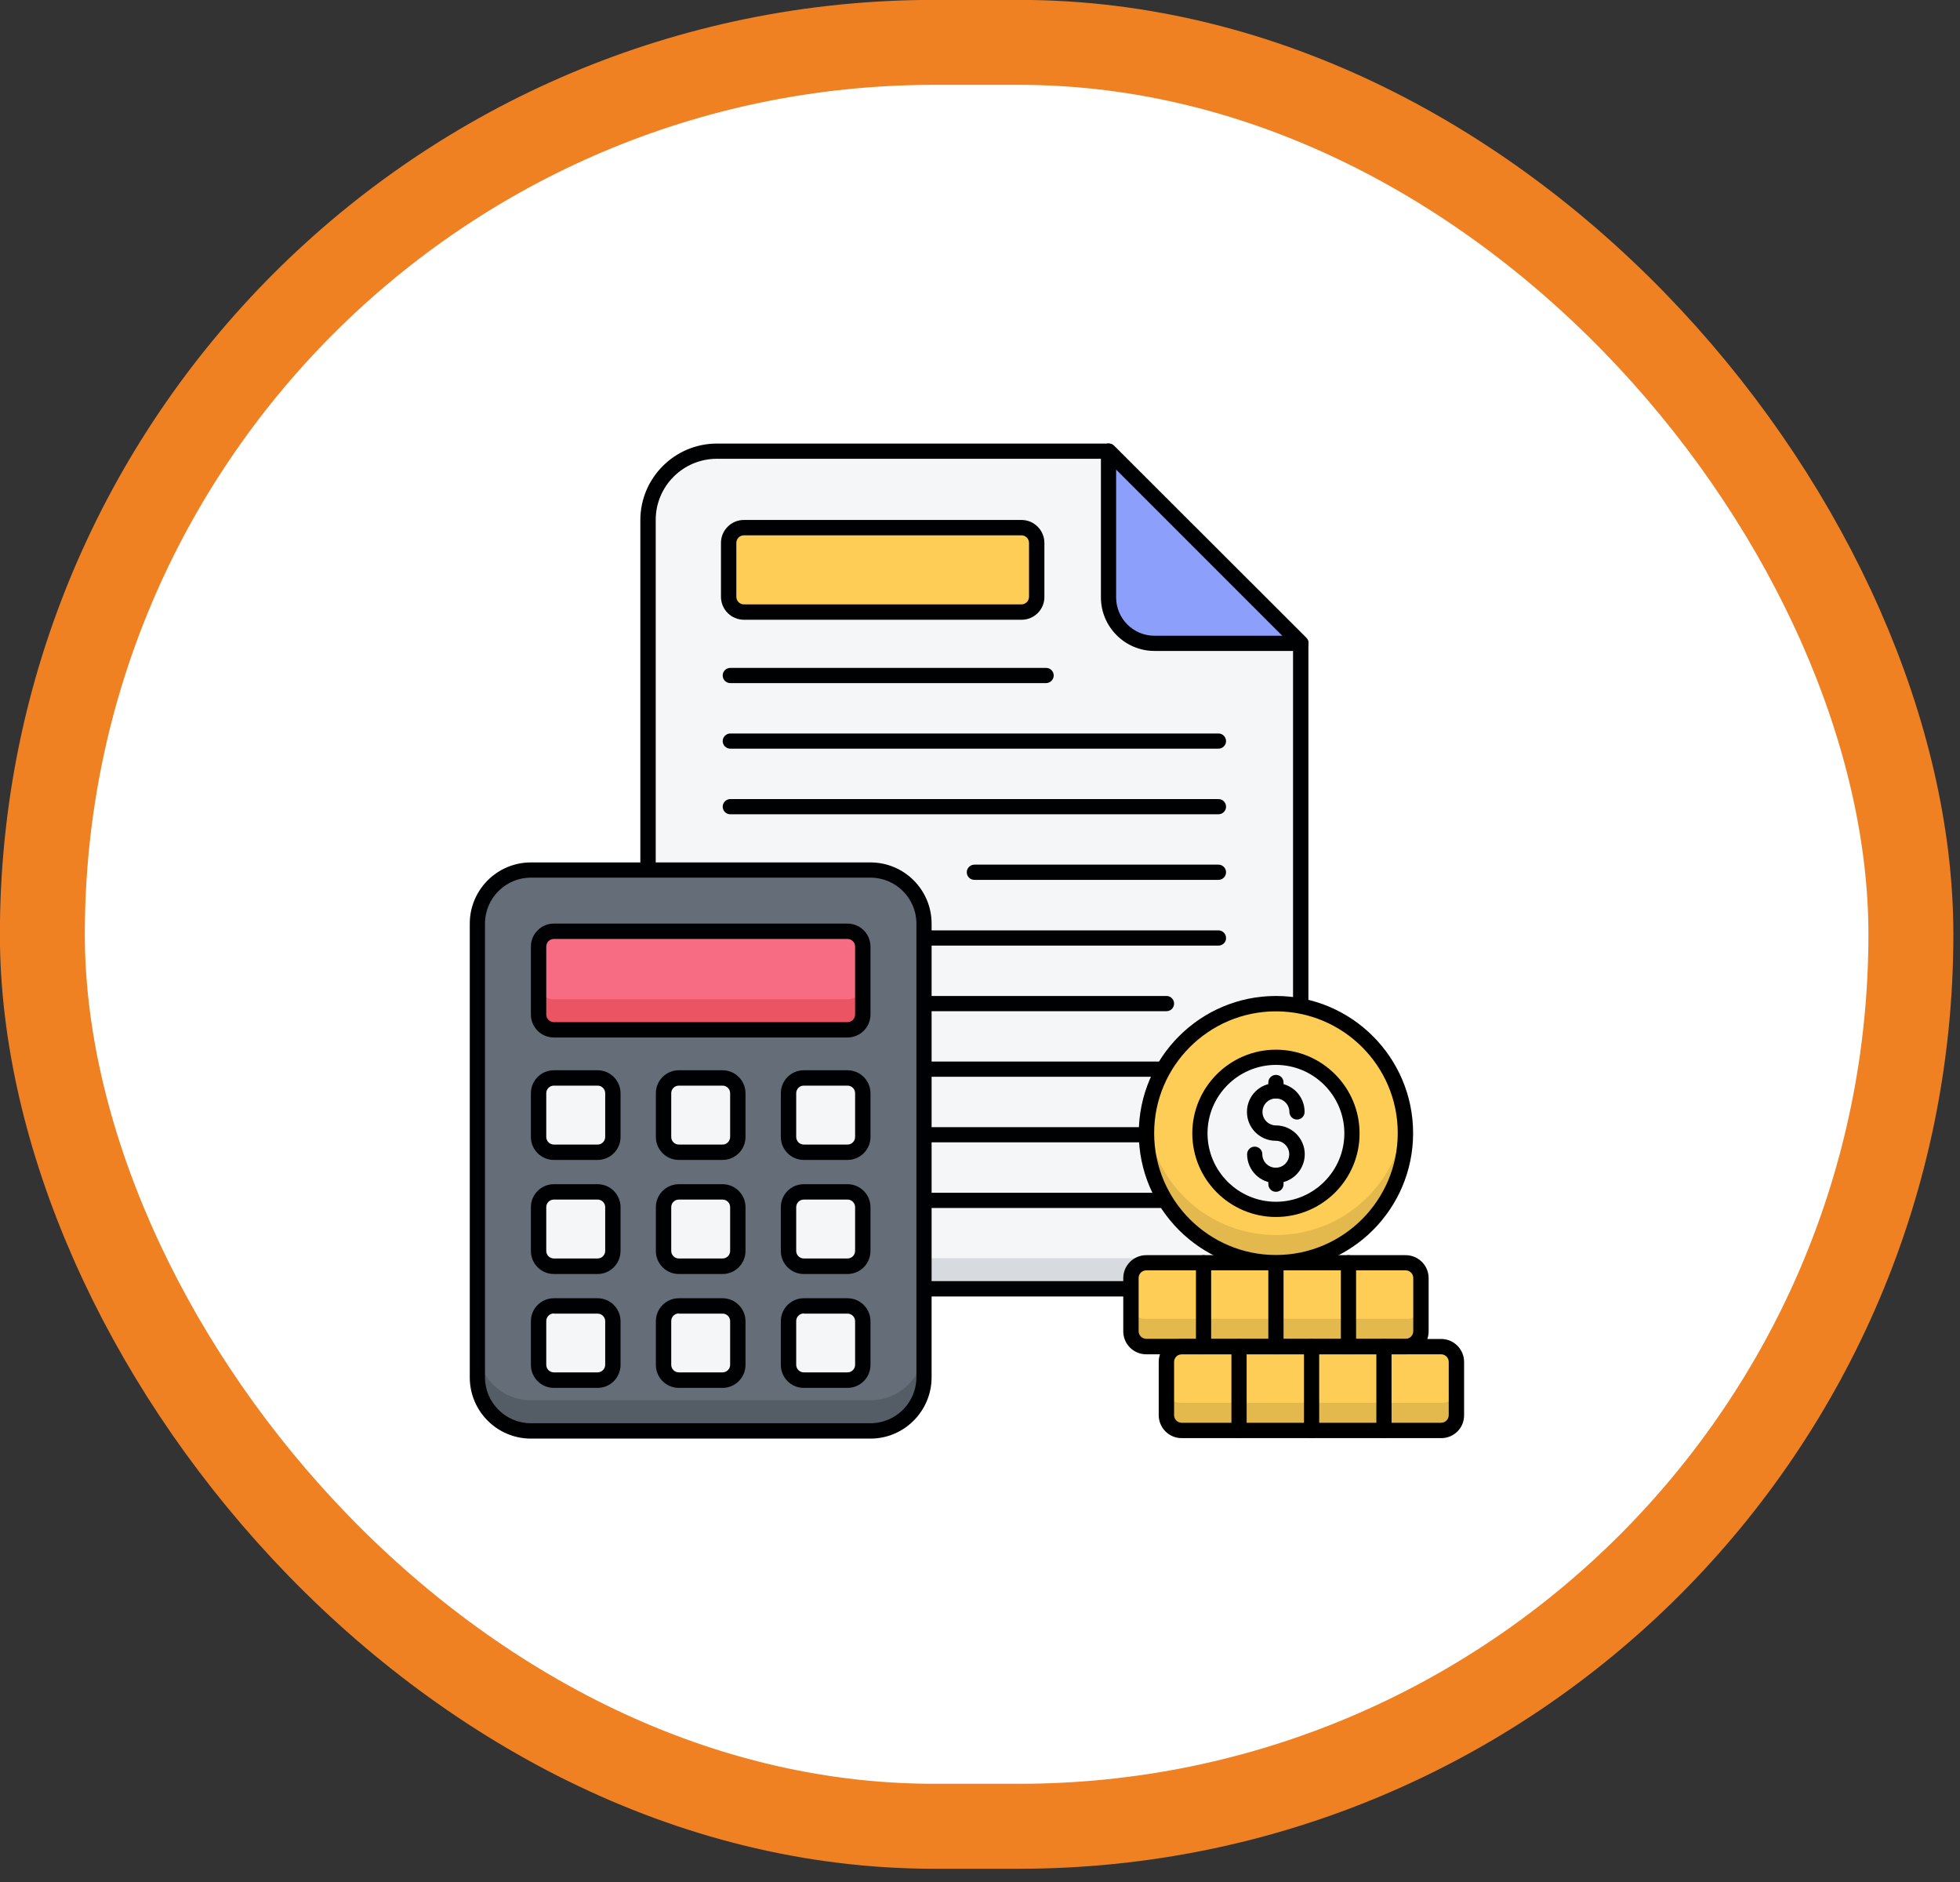 <svg xmlns="http://www.w3.org/2000/svg" width="75" height="72" viewBox="0 0 75 72" fill="none"><rect x="0" y="0" width="75" height="72" fill="#333333" stroke="none"/><rect x="1.621" y="1.621" width="71.5" height="68.247" rx="34.124" fill="white" stroke="#EF8123" stroke-width="3.25"></rect><g clip-path="url(#clip0_765_5794)"><path d="M49.776 24.612V46.673C49.776 48.127 48.594 49.309 47.139 49.309H27.43C25.976 49.309 24.794 48.127 24.794 46.673V19.897C24.794 18.443 25.976 17.261 27.43 17.261H42.418L49.776 24.612Z" fill="#F4F6F8"></path><path d="M49.776 45.503V46.673C49.776 48.127 48.594 49.309 47.139 49.309H27.43C25.976 49.309 24.794 48.127 24.794 46.673V45.503C24.794 46.958 25.976 48.139 27.43 48.139H47.139C48.594 48.139 49.776 46.958 49.776 45.503Z" fill="#D7DADF"></path><path d="M47.139 49.6H27.43C25.818 49.6 24.503 48.285 24.503 46.673V19.897C24.503 18.285 25.818 16.97 27.43 16.97H42.418C42.497 16.97 42.57 17 42.624 17.055L49.982 24.406C50.036 24.461 50.067 24.533 50.067 24.612V46.673C50.067 48.285 48.752 49.6 47.139 49.6ZM27.43 17.552C26.139 17.552 25.091 18.6 25.091 19.891V46.673C25.091 47.964 26.139 49.012 27.43 49.012H47.139C48.43 49.012 49.479 47.964 49.479 46.673V24.733L42.297 17.552H27.43Z" fill="#000102"></path><path d="M49.776 24.612H44.176C43.206 24.612 42.418 23.824 42.418 22.855V17.261L49.776 24.612Z" fill="#8C9FFA"></path><path d="M49.776 24.903H44.176C43.048 24.903 42.127 23.982 42.127 22.855V17.261C42.127 17.14 42.2 17.037 42.309 16.988C42.418 16.94 42.545 16.97 42.63 17.049L49.988 24.4C50.073 24.485 50.097 24.612 50.048 24.721C50 24.837 49.891 24.903 49.776 24.903ZM42.709 17.964V22.855C42.709 23.661 43.364 24.322 44.176 24.322H49.067L42.709 17.964Z" fill="#000102"></path><path d="M38.461 23.419H29.097C28.43 23.419 27.885 22.873 27.885 22.207V21.395C27.885 20.728 28.43 20.183 29.097 20.183H38.467C39.133 20.183 39.679 20.728 39.679 21.395V22.201C39.673 22.873 39.133 23.419 38.461 23.419Z" fill="#FDCD56"></path><path d="M39.091 23.71H28.467C27.982 23.71 27.588 23.316 27.588 22.831V20.77C27.588 20.285 27.982 19.892 28.467 19.892H39.085C39.57 19.892 39.964 20.285 39.964 20.77V22.831C39.97 23.316 39.576 23.71 39.091 23.71ZM28.467 20.48C28.303 20.48 28.176 20.613 28.176 20.77V22.831C28.176 22.995 28.309 23.122 28.467 23.122H39.085C39.248 23.122 39.376 22.989 39.376 22.831V20.77C39.376 20.607 39.242 20.48 39.085 20.48H28.467Z" fill="#000102"></path><path d="M40.024 26.134H27.945C27.782 26.134 27.654 26 27.654 25.843C27.654 25.679 27.788 25.552 27.945 25.552H40.03C40.194 25.552 40.321 25.685 40.321 25.843C40.321 26 40.188 26.134 40.024 26.134Z" fill="#000102"></path><path d="M46.624 28.642H27.945C27.782 28.642 27.654 28.509 27.654 28.352C27.654 28.194 27.788 28.061 27.945 28.061H46.624C46.788 28.061 46.915 28.194 46.915 28.352C46.915 28.509 46.788 28.642 46.624 28.642Z" fill="#000102"></path><path d="M46.624 31.152H27.945C27.782 31.152 27.654 31.019 27.654 30.861C27.654 30.704 27.788 30.57 27.945 30.57H46.624C46.788 30.57 46.915 30.704 46.915 30.861C46.915 31.019 46.788 31.152 46.624 31.152Z" fill="#000102"></path><path d="M46.624 33.661H37.285C37.121 33.661 36.994 33.528 36.994 33.37C36.994 33.212 37.127 33.079 37.285 33.079H46.624C46.788 33.079 46.915 33.212 46.915 33.37C46.915 33.528 46.788 33.661 46.624 33.661Z" fill="#000102"></path><path d="M46.624 36.176H27.945C27.782 36.176 27.654 36.042 27.654 35.885C27.654 35.721 27.788 35.594 27.945 35.594H46.624C46.788 35.594 46.915 35.727 46.915 35.885C46.921 36.042 46.788 36.176 46.624 36.176Z" fill="#000102"></path><path d="M44.636 38.685H27.945C27.782 38.685 27.654 38.552 27.654 38.394C27.654 38.231 27.788 38.103 27.945 38.103H44.636C44.8 38.103 44.927 38.237 44.927 38.394C44.927 38.552 44.8 38.685 44.636 38.685Z" fill="#000102"></path><path d="M46.624 41.194H27.945C27.782 41.194 27.654 41.061 27.654 40.903C27.654 40.74 27.788 40.612 27.945 40.612H46.624C46.788 40.612 46.915 40.746 46.915 40.903C46.921 41.061 46.788 41.194 46.624 41.194Z" fill="#000102"></path><path d="M46.624 43.703H27.945C27.782 43.703 27.654 43.57 27.654 43.412C27.654 43.248 27.788 43.121 27.945 43.121H46.624C46.788 43.121 46.915 43.254 46.915 43.412C46.921 43.576 46.788 43.703 46.624 43.703Z" fill="#000102"></path><path d="M46.624 46.213H27.945C27.782 46.213 27.654 46.079 27.654 45.922C27.654 45.758 27.788 45.631 27.945 45.631H46.624C46.788 45.631 46.915 45.764 46.915 45.922C46.921 46.085 46.788 46.213 46.624 46.213Z" fill="#000102"></path><path d="M33.133 33.285H20.491C19.261 33.285 18.267 34.279 18.267 35.509V52.516C18.267 53.746 19.261 54.74 20.491 54.74H33.133C34.364 54.74 35.358 53.746 35.358 52.516V35.509C35.358 34.279 34.364 33.285 33.133 33.285Z" fill="#656D78"></path><path d="M35.358 51.522V52.691C35.358 53.819 34.442 54.74 33.309 54.74H20.315C19.182 54.74 18.267 53.819 18.267 52.691V51.522C18.267 52.649 19.182 53.57 20.315 53.57H33.309C34.442 53.57 35.358 52.649 35.358 51.522Z" fill="#545C66"></path><path d="M33.309 55.037H20.315C19.024 55.037 17.976 53.988 17.976 52.697V35.334C17.976 34.043 19.024 32.994 20.315 32.994H33.309C34.6 32.994 35.648 34.043 35.648 35.334V52.691C35.648 53.982 34.6 55.037 33.309 55.037ZM20.315 33.576C19.346 33.576 18.558 34.364 18.558 35.334V52.691C18.558 53.661 19.346 54.449 20.315 54.449H33.309C34.279 54.449 35.067 53.661 35.067 52.691V35.334C35.067 34.364 34.279 33.576 33.309 33.576H20.315Z" fill="#000102"></path><path d="M33.018 38.813V36.213C33.018 35.892 32.758 35.625 32.43 35.625H21.194C20.873 35.625 20.606 35.886 20.606 36.213V38.813C20.606 39.134 20.867 39.401 21.194 39.401H32.43C32.758 39.395 33.018 39.134 33.018 38.813Z" fill="#F76C82"></path><path d="M33.018 37.643V38.812C33.018 39.133 32.758 39.4 32.43 39.4H21.194C20.867 39.4 20.606 39.139 20.606 38.812V37.643C20.606 37.964 20.867 38.23 21.194 38.23H32.43C32.752 38.224 33.018 37.964 33.018 37.643Z" fill="#EB5463"></path><path d="M32.43 39.692H21.194C20.709 39.692 20.315 39.298 20.315 38.813V36.213C20.315 35.728 20.709 35.334 21.194 35.334H32.43C32.915 35.334 33.309 35.728 33.309 36.213V38.813C33.309 39.298 32.915 39.692 32.43 39.692ZM21.194 35.922C21.03 35.922 20.903 36.055 20.903 36.213V38.813C20.903 38.976 21.036 39.104 21.194 39.104H32.43C32.594 39.104 32.721 38.97 32.721 38.813V36.213C32.721 36.049 32.588 35.922 32.43 35.922H21.194Z" fill="#000102"></path><path d="M22.242 44.085H21.818C21.151 44.085 20.606 43.539 20.606 42.873V42.454C20.606 41.788 21.151 41.242 21.818 41.242H22.236C22.903 41.242 23.448 41.788 23.448 42.454V42.873C23.455 43.539 22.909 44.085 22.242 44.085Z" fill="#F4F6F8"></path><path d="M22.867 44.376H21.194C20.709 44.376 20.315 43.982 20.315 43.497V41.824C20.315 41.339 20.709 40.945 21.194 40.945H22.867C23.352 40.945 23.745 41.339 23.745 41.824V43.497C23.745 43.982 23.352 44.376 22.867 44.376ZM21.194 41.533C21.03 41.533 20.903 41.666 20.903 41.824V43.497C20.903 43.66 21.036 43.788 21.194 43.788H22.867C23.03 43.788 23.158 43.654 23.158 43.497V41.824C23.158 41.66 23.024 41.533 22.867 41.533H21.194Z" fill="#000102"></path><path d="M27.024 44.085H26.606C25.939 44.085 25.394 43.539 25.394 42.873V42.454C25.394 41.788 25.939 41.242 26.606 41.242H27.024C27.691 41.242 28.236 41.788 28.236 42.454V42.873C28.236 43.539 27.691 44.085 27.024 44.085Z" fill="#F4F6F8"></path><path d="M27.648 44.376H25.976C25.491 44.376 25.097 43.982 25.097 43.497V41.824C25.097 41.339 25.491 40.945 25.976 40.945H27.648C28.133 40.945 28.527 41.339 28.527 41.824V43.497C28.527 43.982 28.133 44.376 27.648 44.376ZM25.976 41.533C25.812 41.533 25.685 41.666 25.685 41.824V43.497C25.685 43.66 25.818 43.788 25.976 43.788H27.648C27.812 43.788 27.939 43.654 27.939 43.497V41.824C27.939 41.66 27.806 41.533 27.648 41.533H25.976Z" fill="#000102"></path><path d="M31.806 44.085H31.388C30.721 44.085 30.176 43.539 30.176 42.873V42.454C30.176 41.788 30.721 41.242 31.388 41.242H31.806C32.473 41.242 33.018 41.788 33.018 42.454V42.873C33.018 43.539 32.473 44.085 31.806 44.085Z" fill="#F4F6F8"></path><path d="M32.43 44.376H30.758C30.273 44.376 29.879 43.982 29.879 43.497V41.824C29.879 41.339 30.273 40.945 30.758 40.945H32.43C32.915 40.945 33.309 41.339 33.309 41.824V43.497C33.309 43.982 32.915 44.376 32.43 44.376ZM30.758 41.533C30.594 41.533 30.467 41.666 30.467 41.824V43.497C30.467 43.66 30.6 43.788 30.758 43.788H32.43C32.594 43.788 32.721 43.654 32.721 43.497V41.824C32.721 41.66 32.588 41.533 32.43 41.533H30.758Z" fill="#000102"></path><path d="M22.242 48.443H21.818C21.151 48.443 20.606 47.898 20.606 47.231V46.813C20.606 46.146 21.151 45.601 21.818 45.601H22.236C22.903 45.601 23.448 46.146 23.448 46.813V47.231C23.455 47.904 22.909 48.443 22.242 48.443Z" fill="#F4F6F8"></path><path d="M22.867 48.74H21.194C20.709 48.74 20.315 48.346 20.315 47.861V46.182C20.315 45.698 20.709 45.304 21.194 45.304H22.867C23.352 45.304 23.745 45.698 23.745 46.182V47.855C23.745 48.346 23.352 48.74 22.867 48.74ZM21.194 45.892C21.03 45.892 20.903 46.025 20.903 46.182V47.855C20.903 48.019 21.036 48.146 21.194 48.146H22.867C23.03 48.146 23.158 48.013 23.158 47.855V46.182C23.158 46.019 23.024 45.892 22.867 45.892H21.194Z" fill="#000102"></path><path d="M27.024 48.443H26.606C25.939 48.443 25.394 47.898 25.394 47.231V46.813C25.394 46.146 25.939 45.601 26.606 45.601H27.024C27.691 45.601 28.236 46.146 28.236 46.813V47.231C28.236 47.904 27.691 48.443 27.024 48.443Z" fill="#F4F6F8"></path><path d="M27.648 48.74H25.976C25.491 48.74 25.097 48.346 25.097 47.861V46.182C25.097 45.698 25.491 45.304 25.976 45.304H27.648C28.133 45.304 28.527 45.698 28.527 46.182V47.855C28.527 48.346 28.133 48.74 27.648 48.74ZM25.976 45.892C25.812 45.892 25.685 46.025 25.685 46.182V47.855C25.685 48.019 25.818 48.146 25.976 48.146H27.648C27.812 48.146 27.939 48.013 27.939 47.855V46.182C27.939 46.019 27.806 45.892 27.648 45.892H25.976Z" fill="#000102"></path><path d="M31.806 48.443H31.388C30.721 48.443 30.176 47.898 30.176 47.231V46.813C30.176 46.146 30.721 45.601 31.388 45.601H31.806C32.473 45.601 33.018 46.146 33.018 46.813V47.231C33.018 47.904 32.473 48.443 31.806 48.443Z" fill="#F4F6F8"></path><path d="M32.43 48.74H30.758C30.273 48.74 29.879 48.346 29.879 47.861V46.182C29.879 45.698 30.273 45.304 30.758 45.304H32.43C32.915 45.304 33.309 45.698 33.309 46.182V47.855C33.309 48.346 32.915 48.74 32.43 48.74ZM30.758 45.892C30.594 45.892 30.467 46.025 30.467 46.182V47.855C30.467 48.019 30.6 48.146 30.758 48.146H32.43C32.594 48.146 32.721 48.013 32.721 47.855V46.182C32.721 46.019 32.588 45.892 32.43 45.892H30.758Z" fill="#000102"></path><path d="M22.242 52.806H21.818C21.151 52.806 20.606 52.261 20.606 51.594V51.176C20.606 50.509 21.151 49.964 21.818 49.964H22.236C22.903 49.964 23.448 50.509 23.448 51.176V51.594C23.455 52.261 22.909 52.806 22.242 52.806Z" fill="#F4F6F8"></path><path d="M22.867 53.097H21.194C20.709 53.097 20.315 52.703 20.315 52.218V50.546C20.315 50.061 20.709 49.667 21.194 49.667H22.867C23.352 49.667 23.745 50.061 23.745 50.546V52.218C23.745 52.703 23.352 53.097 22.867 53.097ZM21.194 50.249C21.03 50.249 20.903 50.382 20.903 50.54V52.212C20.903 52.376 21.036 52.503 21.194 52.503H22.867C23.03 52.503 23.158 52.37 23.158 52.212V50.546C23.158 50.382 23.024 50.255 22.867 50.255H21.194V50.249Z" fill="#000102"></path><path d="M27.024 52.806H26.606C25.939 52.806 25.394 52.261 25.394 51.594V51.176C25.394 50.509 25.939 49.964 26.606 49.964H27.024C27.691 49.964 28.236 50.509 28.236 51.176V51.594C28.236 52.261 27.691 52.806 27.024 52.806Z" fill="#F4F6F8"></path><path d="M27.648 53.097H25.976C25.491 53.097 25.097 52.703 25.097 52.218V50.546C25.097 50.061 25.491 49.667 25.976 49.667H27.648C28.133 49.667 28.527 50.061 28.527 50.546V52.218C28.527 52.703 28.133 53.097 27.648 53.097ZM25.976 50.249C25.812 50.249 25.685 50.382 25.685 50.54V52.212C25.685 52.376 25.818 52.503 25.976 52.503H27.648C27.812 52.503 27.939 52.37 27.939 52.212V50.546C27.939 50.382 27.806 50.255 27.648 50.255H25.976V50.249Z" fill="#000102"></path><path d="M31.806 52.806H31.388C30.721 52.806 30.176 52.261 30.176 51.594V51.176C30.176 50.509 30.721 49.964 31.388 49.964H31.806C32.473 49.964 33.018 50.509 33.018 51.176V51.594C33.018 52.261 32.473 52.806 31.806 52.806Z" fill="#F4F6F8"></path><path d="M32.43 53.097H30.758C30.273 53.097 29.879 52.703 29.879 52.218V50.546C29.879 50.061 30.273 49.667 30.758 49.667H32.43C32.915 49.667 33.309 50.061 33.309 50.546V52.218C33.309 52.703 32.915 53.097 32.43 53.097ZM30.758 50.249C30.594 50.249 30.467 50.382 30.467 50.54V52.212C30.467 52.376 30.6 52.503 30.758 52.503H32.43C32.594 52.503 32.721 52.37 32.721 52.212V50.546C32.721 50.382 32.588 50.255 32.43 50.255H30.758V50.249Z" fill="#000102"></path><path d="M54.521 54.728H45.849C45.182 54.728 44.636 54.182 44.636 53.516V52.728C44.636 52.061 45.182 51.516 45.849 51.516H54.527C55.194 51.516 55.739 52.061 55.739 52.728V53.516C55.733 54.188 55.194 54.728 54.521 54.728Z" fill="#FDCD56"></path><path d="M55.733 53.14V54.2C55.733 54.491 55.497 54.727 55.206 54.727H45.164C44.867 54.727 44.636 54.491 44.636 54.2V53.14C44.636 53.431 44.873 53.667 45.164 53.667H55.2C55.497 53.667 55.733 53.431 55.733 53.14Z" fill="#E3B84D"></path><path d="M53.164 51.522H44.491C43.824 51.522 43.279 50.976 43.279 50.31V49.522C43.279 48.855 43.824 48.31 44.491 48.31H53.17C53.836 48.31 54.382 48.855 54.382 49.522V50.31C54.376 50.976 53.836 51.522 53.164 51.522Z" fill="#FDCD56"></path><path d="M54.376 49.928V50.988C54.376 51.279 54.139 51.516 53.849 51.516H43.806C43.515 51.516 43.279 51.279 43.279 50.988V49.928C43.279 50.219 43.515 50.455 43.806 50.455H53.842C54.139 50.461 54.376 50.219 54.376 49.928Z" fill="#E3B84D"></path><path d="M55.151 55.019H45.218C44.733 55.019 44.339 54.625 44.339 54.14V52.103C44.339 51.618 44.733 51.225 45.218 51.225H55.145C55.63 51.225 56.024 51.618 56.024 52.103V54.14C56.03 54.625 55.636 55.019 55.151 55.019ZM45.218 51.812C45.055 51.812 44.927 51.946 44.927 52.103V54.14C44.927 54.303 45.061 54.431 45.218 54.431H55.145C55.309 54.431 55.436 54.297 55.436 54.14V52.103C55.436 51.94 55.303 51.812 55.145 51.812H45.218Z" fill="black"></path><path d="M52.958 55.019C52.794 55.019 52.667 54.885 52.667 54.728V51.516C52.667 51.352 52.8 51.225 52.958 51.225C53.121 51.225 53.248 51.358 53.248 51.516V54.728C53.255 54.891 53.121 55.019 52.958 55.019Z" fill="black"></path><path d="M50.188 55.019C50.024 55.019 49.897 54.885 49.897 54.728V51.516C49.897 51.352 50.03 51.225 50.188 51.225C50.352 51.225 50.479 51.358 50.479 51.516V54.728C50.479 54.891 50.346 55.019 50.188 55.019Z" fill="black"></path><path d="M47.412 55.019C47.248 55.019 47.121 54.885 47.121 54.728V51.516C47.121 51.352 47.255 51.225 47.412 51.225C47.576 51.225 47.703 51.358 47.703 51.516V54.728C47.703 54.891 47.57 55.019 47.412 55.019Z" fill="black"></path><path d="M53.794 51.812H43.861C43.376 51.812 42.982 51.419 42.982 50.934V48.897C42.982 48.413 43.376 48.019 43.861 48.019H53.788C54.273 48.019 54.667 48.413 54.667 48.897V50.934C54.667 51.419 54.273 51.812 53.794 51.812ZM43.861 48.6C43.697 48.6 43.57 48.734 43.57 48.891V50.928C43.57 51.091 43.703 51.219 43.861 51.219H53.788C53.952 51.219 54.079 51.085 54.079 50.928V48.891C54.079 48.728 53.945 48.6 53.788 48.6H43.861Z" fill="black"></path><path d="M51.6 51.812C51.436 51.812 51.309 51.679 51.309 51.522V48.309C51.309 48.146 51.442 48.019 51.6 48.019C51.764 48.019 51.891 48.152 51.891 48.309V51.522C51.897 51.679 51.764 51.812 51.6 51.812Z" fill="black"></path><path d="M48.824 51.812C48.661 51.812 48.533 51.679 48.533 51.522V48.309C48.533 48.146 48.667 48.019 48.824 48.019C48.988 48.019 49.115 48.152 49.115 48.309V51.522C49.121 51.679 48.988 51.812 48.824 51.812Z" fill="black"></path><path d="M46.054 51.812C45.891 51.812 45.764 51.679 45.764 51.522V48.309C45.764 48.146 45.897 48.019 46.054 48.019C46.218 48.019 46.345 48.152 46.345 48.309V51.522C46.345 51.679 46.212 51.812 46.054 51.812Z" fill="black"></path><path d="M48.824 48.309C51.559 48.309 53.776 46.092 53.776 43.358C53.776 40.623 51.559 38.406 48.824 38.406C46.09 38.406 43.873 40.623 43.873 43.358C43.873 46.092 46.09 48.309 48.824 48.309Z" fill="#FDCD56"></path><path d="M53.782 43.352C53.782 46.092 51.564 48.31 48.824 48.31C46.085 48.31 43.867 46.092 43.867 43.352C43.867 43.171 43.879 42.995 43.897 42.825C44.157 45.316 46.267 47.249 48.824 47.249C51.382 47.249 53.485 45.316 53.752 42.825C53.77 43.001 53.782 43.177 53.782 43.352Z" fill="#E3B84D"></path><path d="M48.824 48.6C45.933 48.6 43.576 46.249 43.576 43.352C43.576 40.461 45.927 38.103 48.824 38.103C51.721 38.103 54.073 40.455 54.073 43.352C54.073 46.249 51.721 48.6 48.824 48.6ZM48.824 38.691C46.255 38.691 44.164 40.782 44.164 43.352C44.164 45.922 46.255 48.013 48.824 48.013C51.394 48.013 53.485 45.922 53.485 43.352C53.491 40.782 51.394 38.691 48.824 38.691Z" fill="black"></path><path d="M48.824 46.261C47.218 46.261 45.915 44.959 45.915 43.352C45.915 41.746 47.218 40.443 48.824 40.443C50.43 40.443 51.733 41.746 51.733 43.352C51.733 44.959 50.43 46.261 48.824 46.261Z" fill="#F4F6F8"></path><path d="M48.824 46.558C47.061 46.558 45.624 45.122 45.624 43.358C45.624 41.595 47.061 40.158 48.824 40.158C50.588 40.158 52.024 41.595 52.024 43.358C52.03 45.122 50.594 46.558 48.824 46.558ZM48.824 40.74C47.382 40.74 46.206 41.916 46.206 43.358C46.206 44.801 47.382 45.976 48.824 45.976C50.267 45.976 51.442 44.801 51.442 43.358C51.442 41.916 50.267 40.74 48.824 40.74Z" fill="black"></path><path d="M48.824 45.261C48.218 45.261 47.721 44.77 47.721 44.158C47.721 43.994 47.855 43.867 48.012 43.867C48.176 43.867 48.303 44 48.303 44.158C48.303 44.443 48.533 44.673 48.818 44.673C49.103 44.673 49.333 44.443 49.333 44.158C49.333 43.873 49.103 43.643 48.818 43.643C48.212 43.643 47.715 43.152 47.715 42.54C47.715 41.927 48.206 41.437 48.818 41.437C49.43 41.437 49.921 41.927 49.921 42.54C49.921 42.703 49.788 42.831 49.63 42.831C49.467 42.831 49.339 42.697 49.339 42.54C49.339 42.255 49.109 42.024 48.824 42.024C48.539 42.024 48.309 42.255 48.309 42.54C48.309 42.824 48.539 43.055 48.824 43.055C49.43 43.055 49.927 43.552 49.927 44.158C49.927 44.764 49.436 45.261 48.824 45.261Z" fill="black"></path><path d="M48.824 42.031C48.661 42.031 48.533 41.898 48.533 41.74V41.413C48.533 41.249 48.667 41.122 48.824 41.122C48.988 41.122 49.115 41.255 49.115 41.413V41.74C49.121 41.904 48.988 42.031 48.824 42.031Z" fill="black"></path><path d="M48.824 45.595C48.661 45.595 48.533 45.462 48.533 45.304V44.971C48.533 44.807 48.667 44.68 48.824 44.68C48.988 44.68 49.115 44.813 49.115 44.971V45.298C49.121 45.462 48.988 45.595 48.824 45.595Z" fill="black"></path></g><defs><clipPath id="clip0_765_5794"><rect width="40" height="40" fill="white" transform="translate(17 16)"></rect></clipPath></defs></svg>